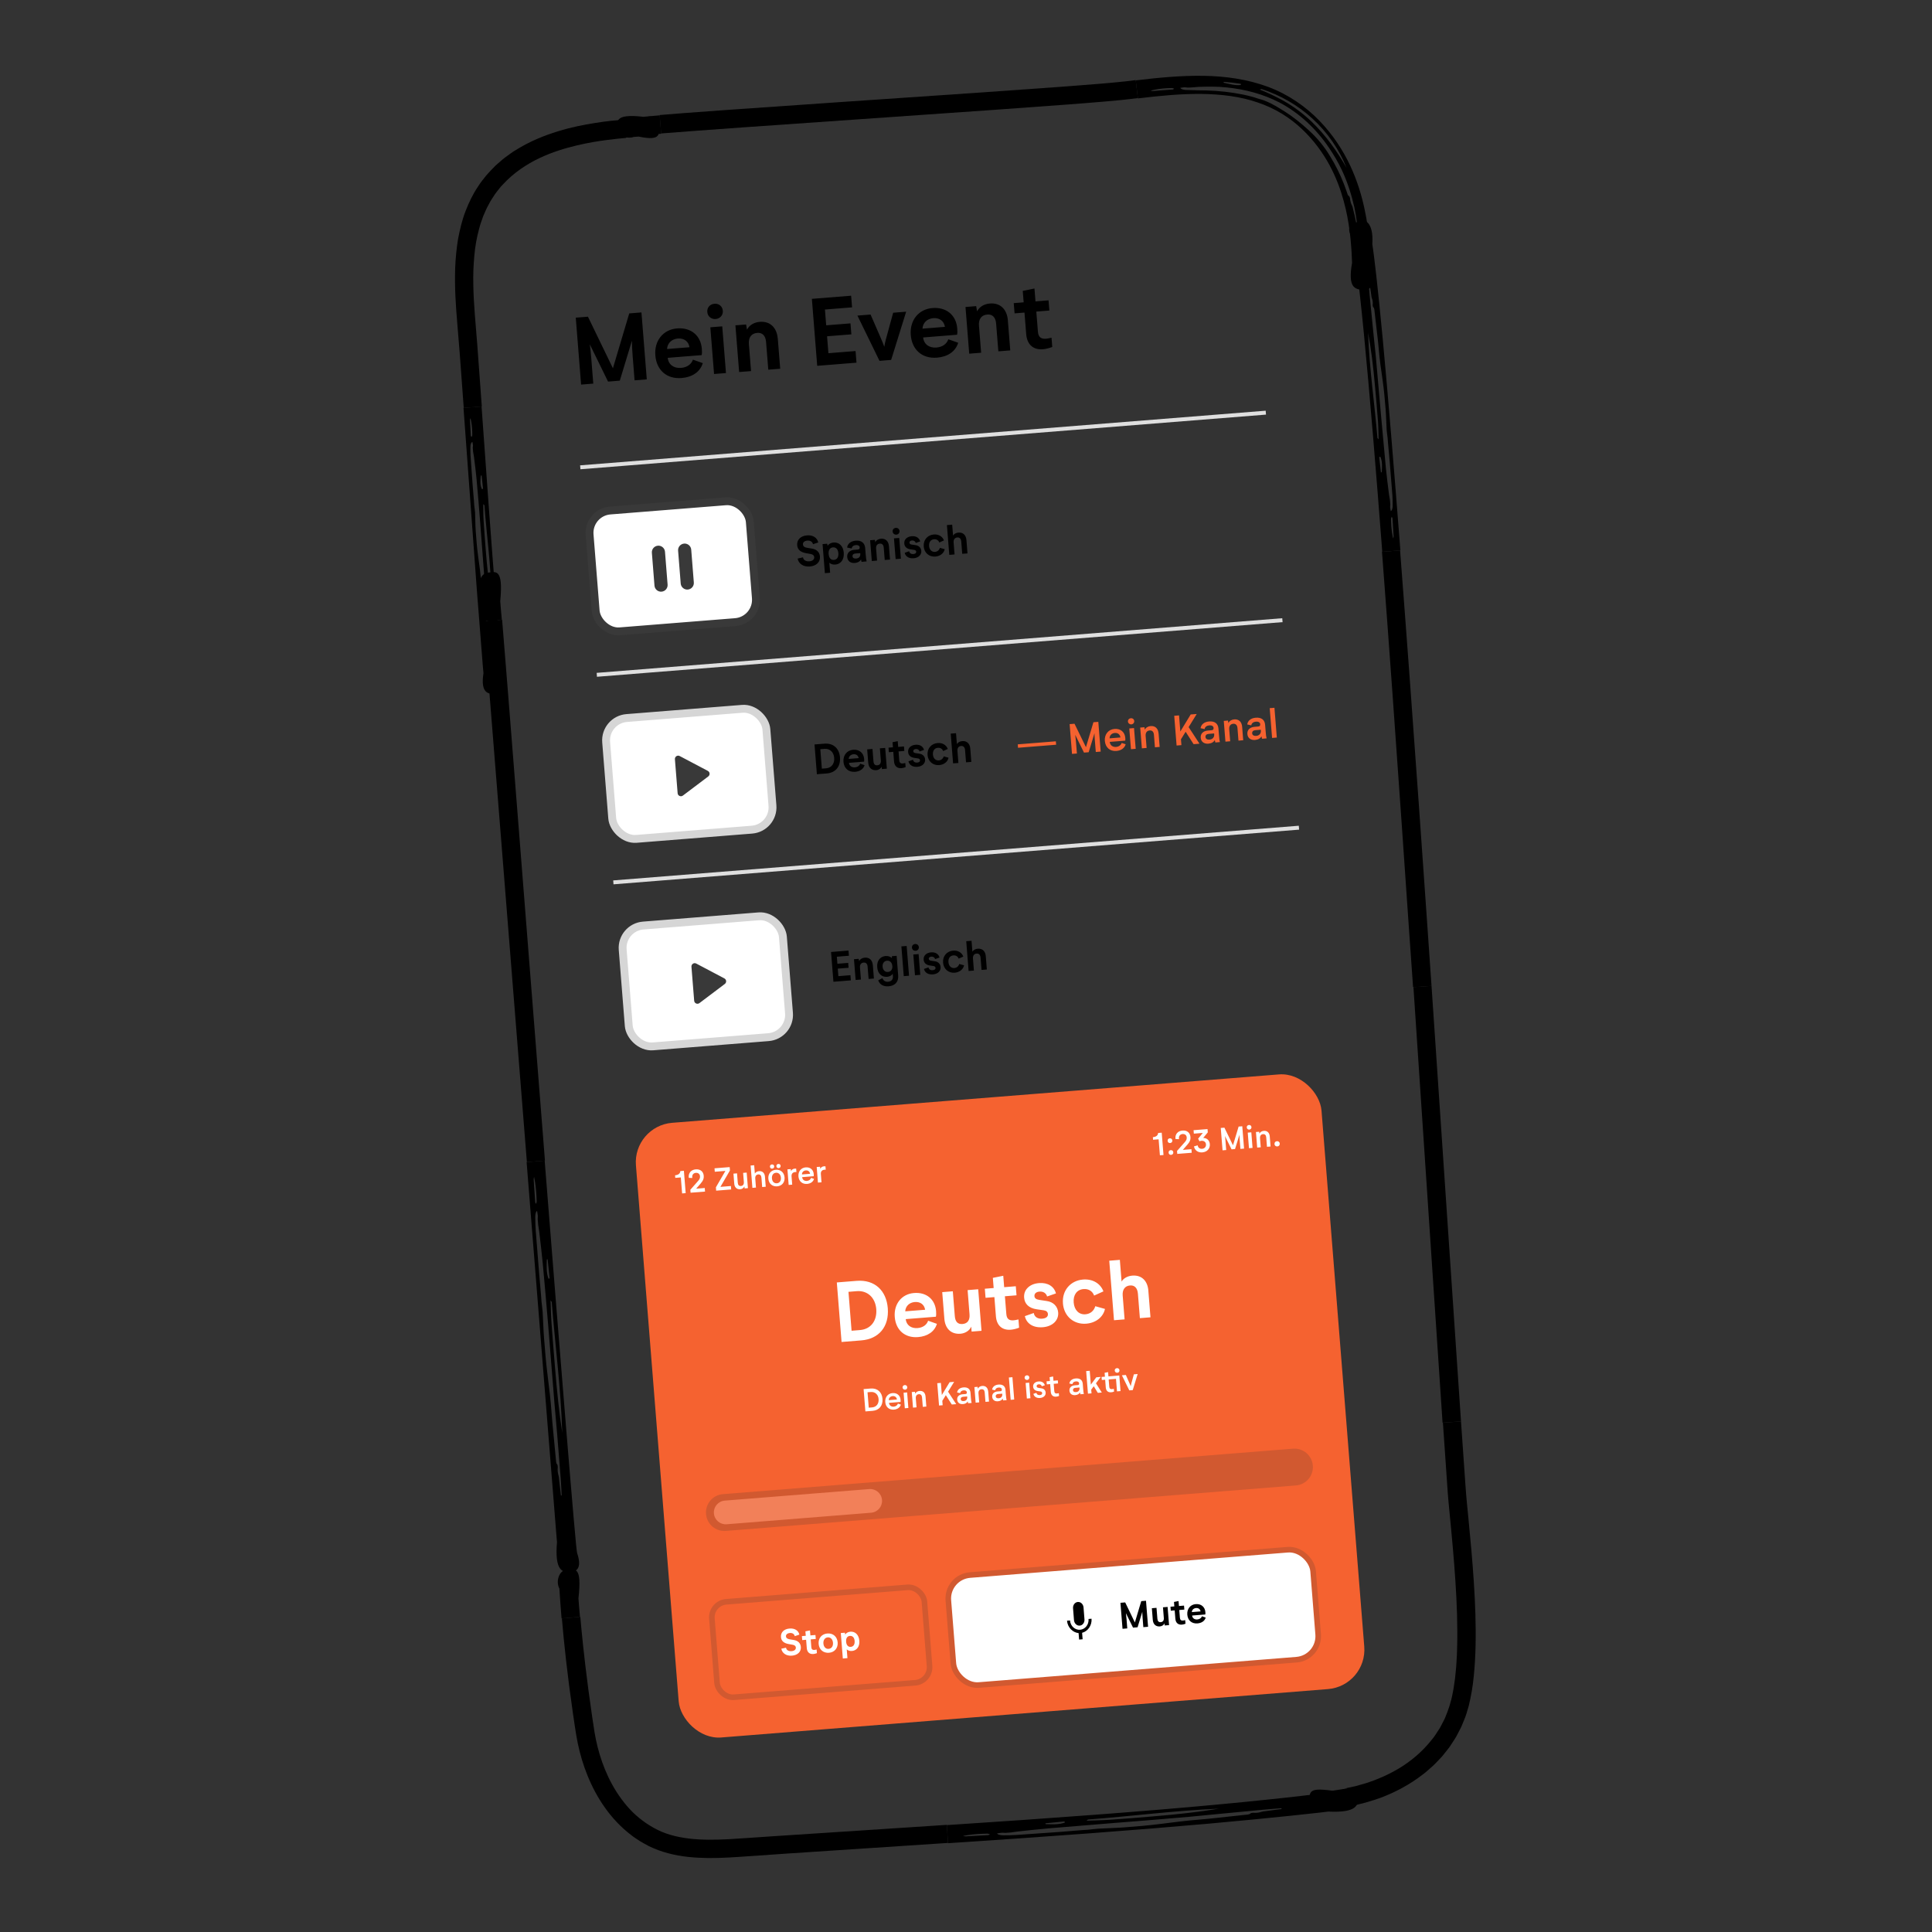 <?xml version="1.0" encoding="UTF-8"?>
<svg id="Layer_1" data-name="Layer 1" xmlns="http://www.w3.org/2000/svg" xmlns:xlink="http://www.w3.org/1999/xlink" viewBox="0 0 660 660">
  <rect x="0" y="0" width="660" height="660" fill="#333333" stroke="none"/>
  <defs>
    <clipPath id="clippath">
      <rect x="361.54" y="545.89" width="14.4" height="16.2" transform="translate(-42.87 31.07) rotate(-4.56)" style="fill: none;"/>
    </clipPath>
  </defs>
  <g>
    <rect x="176.14" y="36.98" width="306.97" height="585.13" transform="translate(-25.15 27.25) rotate(-4.56)" style="fill: none;"/>
    <path d="M198.51,131.39l-1.82-22.87,4.16-.33,8.53,17.62,5.58-18.75,4.17-.33,1.82,22.87-4.17.33-.65-8.2c-.19-2.36-.26-4.12-.26-5.32l-4.14,13.63-4.01.32-6.24-12.74c.19,1.19.36,2.93.54,5.23l.65,8.2-4.16.33h0ZM236.7,122.86l3.38,1.19c-.9,3.02-3.65,4.81-7.23,5.09-5.11.41-8.58-2.73-8.98-7.74s2.68-8.83,7.43-9.21,8.1,2.44,8.46,6.97c.07.87.06,1.58-.05,2.15l-11.6.93c.22,2.29,2.05,3.64,4.54,3.44,2.04-.16,3.54-1.23,4.06-2.83ZM227.89,119.23l7.65-.61c-.32-2.02-1.88-3.14-3.98-2.97s-3.58,1.59-3.68,3.58ZM241.62,106.6c-.12-1.55.92-2.71,2.45-2.83s2.73.86,2.86,2.41c.12,1.45-.92,2.67-2.44,2.8s-2.75-.92-2.86-2.37ZM242.66,111.81l4.07-.32,1.27,15.95-4.07.32-1.27-15.95ZM265.71,115.73l.82,10.24-4.07.32-.76-9.49c-.18-2.2-1.33-3.22-3.01-3.08-2.04.16-3.03,1.61-2.86,3.78l.74,9.27-4.07.32-1.27-15.95,3.65-.29.31,1.79c.78-1.59,2.43-2.53,4.36-2.69,3.59-.29,5.85,2.01,6.15,5.79ZM279.17,124.96l-1.82-22.87,13.41-1.07.32,3.98-9.27.74.43,5.39,8.3-.66.3,3.75-8.3.66.46,5.78,9.27-.74.32,3.98s-13.41,1.07-13.41,1.07ZM305.14,106.83l4.42-.35-5.13,16.47-3.98.32-7.54-15.46,4.49-.36,3.18,7.31c.71,1.6,1.2,2.83,1.5,3.69.28-1.72.82-3.48.92-3.88l2.12-7.74ZM323.95,115.9l3.38,1.19c-.9,3.02-3.65,4.81-7.23,5.09-5.11.41-8.57-2.73-8.97-7.74s2.67-8.83,7.42-9.21,8.1,2.44,8.46,6.97c.07.87.06,1.58-.05,2.15l-11.6.93c.22,2.29,2.05,3.64,4.54,3.44,2.04-.16,3.54-1.23,4.06-2.83ZM315.15,112.27l7.65-.61c-.32-2.02-1.88-3.14-3.98-2.97s-3.58,1.59-3.68,3.58ZM344.3,109.46l.82,10.24-4.07.32-.76-9.49c-.18-2.2-1.33-3.22-3.01-3.08-2.04.16-3.02,1.61-2.85,3.78l.74,9.27-4.07.32-1.27-15.95,3.65-.29.31,1.79c.79-1.59,2.43-2.53,4.37-2.69,3.58-.29,5.85,2.01,6.15,5.79h0ZM346.59,107.03l-.28-3.48,3.39-.27-.31-3.91,4-.81.35,4.4,4.46-.36.28,3.48-4.46.36.55,6.86c.15,1.9,1.08,2.54,2.79,2.41.39-.03.99-.14,1.86-.34l.25,3.16c-1.17.45-2.26.7-3.19.78-3.37.27-5.43-1.68-5.71-5.13l-.59-7.4-3.39.27Z"/>
    <rect x="224.17" y="374.97" width="234.95" height="210.65" rx="13.5" ry="13.5" transform="translate(-37.1 28.68) rotate(-4.56)" style="fill: #f56230;"/>
    <path d="M287.49,458.43l-1.62-20.33,6.75-.54c6.24-.5,10.18,3.35,10.66,9.33.5,6.32-3.03,10.53-9.04,11.01l-6.75.54ZM290.91,454.6l2.84-.23c3.82-.3,5.9-3.27,5.59-7.17s-3-6.41-6.65-6.12l-2.84.23,1.06,13.29ZM317.06,451.18l3,1.06c-.8,2.69-3.24,4.28-6.43,4.53-4.53.36-7.62-2.43-7.97-6.88s2.38-7.85,6.6-8.18c4.22-.34,7.2,2.17,7.52,6.19.06.77.05,1.41-.06,1.91l-10.31.82c.2,2.03,1.82,3.24,4.04,3.06,1.8-.14,3.15-1.09,3.61-2.52h0ZM309.24,447.97l6.8-.54c-.29-1.8-1.67-2.79-3.53-2.64s-3.18,1.41-3.27,3.19h0ZM330.55,440.72l3.62-.29,1.13,14.19-3.38.27-.14-1.7c-.5,1.31-2.01,2.3-3.65,2.43-3.21.26-5.25-1.75-5.52-5.1l-.73-9.11,3.62-.29.68,8.5c.15,1.93,1.04,2.81,2.64,2.68,1.7-.14,2.55-1.32,2.39-3.28l-.66-8.3h0ZM336.68,443.35l-.25-3.1,3.02-.24-.28-3.47,3.56-.72.31,3.9,3.97-.32.25,3.1-3.97.32.49,6.08c.14,1.7.97,2.26,2.48,2.14.35-.03.88-.12,1.66-.3l.22,2.82c-1.04.4-2,.62-2.84.69-2.99.24-4.83-1.49-5.08-4.56l-.52-6.58-3.02.24h0ZM350.08,449.62l3.07-1.08c.19,1.29,1.32,2.06,2.85,1.94,1.37-.11,2.05-.69,1.98-1.6-.06-.72-.55-1.14-1.48-1.27l-2.31-.33c-2.78-.39-4.17-1.9-4.33-3.96-.11-1.36.3-2.51,1.24-3.42.93-.91,2.22-1.45,3.86-1.58,2.99-.24,5.15,1.15,5.77,3.53l-3.03,1.05c-.3-1.13-1.3-1.77-2.59-1.67-1.18.09-1.79.72-1.73,1.56.06.69.58,1.11,1.6,1.26l2.61.4c2.25.31,3.73,1.84,3.9,3.91.21,2.67-1.9,4.78-5.26,5.04s-5.57-1.29-6.12-3.76h0ZM363.12,445.26c-.36-4.49,2.64-7.81,6.86-8.15,3.21-.26,5.91,1.26,6.97,4.04l-3.18,1.44c-.56-1.54-1.92-2.36-3.62-2.22-2.27.18-3.57,1.98-3.36,4.6s1.84,4.19,4.02,4.01c1.72-.14,2.91-1.22,3.36-2.76l3.31.93c-.61,2.82-3.17,4.79-6.42,5.04-4.19.33-7.59-2.48-7.95-6.93h0ZM392.29,440.91l.73,9.1-3.62.29-.67-8.35c-.16-1.98-1.18-2.94-2.68-2.82-1.8.14-2.68,1.49-2.52,3.46l.65,8.13-3.62.29-1.62-20.33,3.62-.29.59,7.41c.71-1.19,2.1-1.9,3.68-2.03,3.19-.25,5.2,1.78,5.47,5.14Z" style="fill: #fff;"/>
    <path d="M295.63,482.16l-.61-7.63,2.44-.19c2.32-.19,3.83,1.27,4.01,3.5.19,2.36-1.14,3.95-3.4,4.13l-2.44.19ZM296.78,480.88l1.12-.09c1.53-.12,2.36-1.29,2.24-2.84s-1.2-2.54-2.66-2.42l-1.12.09.42,5.27h0ZM306.73,479.49l1.02.34c-.3,1.02-1.2,1.62-2.37,1.72-1.66.13-2.83-.91-2.96-2.58s.89-2.94,2.47-3.07,2.65.82,2.77,2.33c.02.25.02.48,0,.69l-3.97.32c.08.86.73,1.36,1.62,1.29.73-.06,1.25-.46,1.43-1.03h0ZM303.62,478.31l2.78-.22c-.1-.77-.66-1.22-1.44-1.16s-1.35.6-1.34,1.38ZM308.33,474.01c-.04-.46.3-.81.75-.85s.82.26.86.72-.3.83-.73.86-.85-.29-.88-.73ZM308.68,475.77l1.21-.1.42,5.32-1.21.1-.42-5.32ZM316.18,477.06l.27,3.44-1.21.1-.26-3.22c-.06-.77-.47-1.15-1.09-1.1-.74.06-1.1.61-1.04,1.4l.25,3.09-1.21.1-.42-5.32,1.09-.09.1.63c.25-.54.82-.88,1.49-.93,1.19-.1,1.93.65,2.03,1.91h0ZM320.79,480.15l-.61-7.63,1.24-.1.33,4.13,2.66-4.37,1.54-.12-2.07,3.36,2.78,4.26-1.51.12-2.04-3.19-1.2,1.94.12,1.5-1.24.1h0ZM331.91,479.27l-1.18.09c-.05-.16-.08-.37-.14-.64-.23.52-.86.88-1.62.94-1.12.09-1.9-.49-1.98-1.52s.64-1.75,1.84-1.84l.91-.07c.43-.03.58-.19.55-.59v-.04c-.04-.44-.47-.68-1.08-.64-.66.05-1.13.39-1.21.95l-1.04-.22c.15-1.01.98-1.63,2.18-1.73,1.46-.12,2.3.56,2.4,1.83l.12,1.55c.04.55.09.96.12,1.24.03.27.09.51.14.68h0ZM330.42,477.27l-.02-.22-1.37.11c-.59.05-.88.35-.84.82s.43.69,1.03.64c.81-.06,1.26-.61,1.2-1.35h0ZM337.59,475.36l.27,3.44-1.21.1-.26-3.22c-.06-.77-.47-1.15-1.09-1.1-.74.06-1.1.61-1.04,1.4l.25,3.09-1.22.1-.42-5.32,1.09-.09.1.63c.25-.54.82-.88,1.48-.93,1.2-.1,1.94.65,2.04,1.91h0ZM343.86,478.31l-1.18.09c-.05-.16-.08-.37-.14-.64-.23.52-.86.88-1.62.94-1.12.09-1.89-.49-1.97-1.52s.63-1.75,1.83-1.84l.91-.07c.43-.03.58-.19.55-.59v-.04c-.04-.44-.46-.69-1.08-.64-.66.05-1.12.39-1.2.94l-1.04-.22c.15-1,.97-1.63,2.18-1.73,1.46-.12,2.29.56,2.39,1.83l.12,1.55c.04.55.09.96.13,1.24.03.27.08.51.13.69h0ZM342.39,476.32l-.02-.22-1.38.11c-.59.05-.88.35-.84.82s.43.69,1.03.64c.81-.06,1.27-.61,1.21-1.35h0ZM345.26,478.2l-.61-7.63,1.21-.1.61,7.63-1.21.1ZM350.02,470.68c-.04-.46.3-.81.76-.85.44-.04.82.26.85.72s-.29.83-.73.86c-.47.04-.85-.29-.89-.73ZM350.37,472.44l1.22-.1.42,5.32-1.22.1-.42-5.32ZM353.01,476.16l1.03-.35c.1.52.56.83,1.17.78.57-.05.84-.31.81-.7-.02-.3-.22-.48-.6-.55l-.92-.13c-1-.15-1.51-.71-1.57-1.47-.08-1,.66-1.72,1.86-1.82,1.11-.09,1.9.43,2.14,1.31l-1.03.35c-.11-.45-.53-.73-1.06-.68-.48.04-.74.32-.71.68.02.29.24.47.66.54l1,.16c.85.11,1.36.67,1.42,1.44.08.98-.68,1.75-1.92,1.85s-2.07-.49-2.27-1.41ZM357.6,472.92l-.08-1.05,1.15-.09-.11-1.32,1.2-.24.12,1.46,1.49-.12.08,1.05-1.49.12.2,2.48c.05.65.37.87.93.83.14-.01.36-.05.62-.11l.08.95c-.37.14-.7.22-1.01.24-1.08.09-1.73-.54-1.82-1.64l-.21-2.65-1.15.09h0ZM370.25,476.21l-1.18.09c-.04-.16-.08-.37-.13-.64-.23.52-.86.88-1.63.94-1.11.09-1.89-.49-1.97-1.52s.63-1.75,1.84-1.84l.91-.07c.43-.03.58-.19.55-.59v-.04c-.04-.44-.47-.68-1.08-.64-.66.05-1.13.39-1.21.95l-1.04-.22c.15-1,.98-1.63,2.18-1.73,1.46-.12,2.3.56,2.4,1.83l.12,1.55c.04.55.09.96.12,1.24.03.27.09.51.13.69ZM368.78,474.21l-.02-.22-1.38.11c-.59.05-.87.35-.83.82s.43.69,1.03.64c.81-.06,1.26-.61,1.2-1.35h0ZM376.02,470.39l-1.62,2.17,2,3.15-1.37.11-1.38-2.26-.87,1.16.1,1.27-1.22.1-.61-7.71,1.22-.1.38,4.73,1.86-2.51,1.53-.12h0ZM380.81,468.23c-.04-.46.28-.81.75-.85s.83.26.87.72-.28.83-.74.86-.84-.29-.87-.73ZM382.37,469.89l.42,5.32-1.21.1-.34-4.27-2.5.2.2,2.48c.05.65.38.87.93.83.15-.01.37-.05.63-.11l.08.95c-.37.14-.7.22-1.01.24-1.08.09-1.73-.54-1.82-1.64l-.21-2.65-1.15.09-.08-1.05,1.15-.09-.11-1.32,1.19-.24.12,1.46,3.72-.3h0ZM387.33,469.49l1.31-.1-1.68,5.49-1.18.09-2.52-5.15,1.35-.11,1.07,2.44c.28.62.48,1.07.59,1.41.06-.3.14-.71.28-1.21.04-.1.05-.19.08-.27l.71-2.58h0Z" style="fill: #fff;"/>
    <rect x="243.95" y="544.68" width="72.83" height="32.71" rx="5.34" ry="5.34" transform="translate(-43.71 24.06) rotate(-4.56)" style="fill: none; stroke: #d15930; stroke-width: 1.91px;"/>
    <path d="M273.07,558.41l-1.57.53c-.16-.75-.8-1.16-1.68-1.08s-1.37.54-1.32,1.16c.05.58.54.89,1.36,1.01l1.28.21c1.55.25,2.34,1.14,2.44,2.39.13,1.62-1.08,2.81-3.04,2.97s-3.36-.87-3.63-2.37l1.61-.36c.1.79.82,1.27,1.89,1.19.97-.08,1.51-.56,1.46-1.23-.04-.56-.48-.87-1.15-.97l-1.25-.22c-1.68-.28-2.58-1.07-2.68-2.38-.13-1.62,1.02-2.78,2.94-2.93,1.76-.14,3.03.68,3.35,2.08ZM274.05,560.28l-.11-1.36,1.32-.11-.12-1.52,1.56-.31.14,1.7,1.73-.14.11,1.36-1.73.14.21,2.66c.06.74.42,1,1.09.94.15-.01.38-.06.72-.14l.1,1.24c-.46.17-.87.27-1.24.3-1.3.1-2.11-.65-2.22-2l-.23-2.87-1.32.11ZM282.67,558.02c1.91-.15,3.34,1.09,3.49,3.04s-1.06,3.4-2.97,3.55-3.37-1.06-3.53-3.03,1.06-3.41,3-3.56ZM283.08,563.27c1-.08,1.57-.91,1.48-2.08s-.82-1.92-1.79-1.84-1.58.94-1.48,2.11.8,1.9,1.8,1.82ZM293.57,560.48c.16,2.05-.92,3.39-2.54,3.52-.71.06-1.34-.15-1.77-.55l.24,2.99-1.58.13-.69-8.7,1.39-.11.11.61c.37-.54,1.02-.9,1.77-.96,1.68-.13,2.9,1.09,3.06,3.08ZM291.96,560.6c-.09-1.17-.7-1.82-1.61-1.75s-1.39.78-1.3,1.98.69,1.83,1.59,1.76,1.41-.83,1.31-1.99Z" style="fill: #fff;"/>
    <rect x="324.63" y="533.68" width="125.01" height="37.69" rx="8.05" ry="8.05" transform="translate(-42.7 32.52) rotate(-4.56)" style="fill: #fff;"/>
    <rect x="324.63" y="533.68" width="125.01" height="37.69" rx="8.05" ry="8.05" transform="translate(-42.7 32.52) rotate(-4.56)" style="fill: none; stroke: #d15930; stroke-width: 1.91px;"/>
    <g style="clip-path: url(#clippath);">
      <path d="M368.85,555.34c1-.08,1.71-1.05,1.62-2.16l-.32-4.04c-.08-1.12-.95-1.96-1.95-1.88s-1.72,1.04-1.63,2.16l.32,4.04c.09,1.11.96,1.96,1.96,1.88ZM371.86,553.07c.16,2.02-1.24,3.55-2.89,3.68s-3.28-1.16-3.44-3.18l-1.02.08c.18,2.3,1.97,4.06,3.95,4.24l.18,2.21,1.2-.1-.18-2.21c1.93-.48,3.41-2.51,3.23-4.81l-1.02.08Z"/>
    </g>
    <path d="M383.47,556.43l-.71-8.89,1.62-.13,3.31,6.85,2.18-7.29,1.62-.13.71,8.89-1.62.13-.25-3.19c-.07-.92-.11-1.59-.1-2.06l-1.62,5.29-1.55.12-2.44-4.94c.07.45.14,1.14.22,2.02l.25,3.19-1.62.13h0ZM397.28,549.08l1.59-.13.5,6.21-1.49.12-.06-.74c-.22.58-.88,1.01-1.59,1.07-1.41.11-2.3-.76-2.42-2.24l-.32-3.98,1.59-.13.3,3.72c.07.84.45,1.23,1.15,1.17.74-.06,1.12-.59,1.05-1.44l-.29-3.63ZM399.96,550.24l-.11-1.36,1.32-.11-.12-1.52,1.56-.31.14,1.7,1.73-.14.11,1.36-1.73.14.21,2.66c.06.74.42,1,1.09.94.15-.01.38-.06.72-.14l.1,1.24c-.46.17-.87.27-1.24.3-1.31.1-2.11-.65-2.22-2l-.23-2.87-1.32.11ZM410.58,552.13l1.31.46c-.35,1.18-1.41,1.87-2.81,1.99-1.98.16-3.33-1.06-3.48-3.01s1.04-3.43,2.88-3.58,3.15.95,3.29,2.71c.03.34.02.62-.02.83l-4.5.36c.08.9.79,1.42,1.76,1.34.79-.06,1.38-.47,1.58-1.1h0ZM407.15,550.72l2.98-.24c-.13-.78-.73-1.22-1.55-1.15s-1.4.62-1.43,1.39Z"/>
    <path d="M232.41,400.06l1.22-.1.61,7.63-1.22.1-.44-5.46-1.9.15-.07-.88c1.11-.09,1.77-.63,1.8-1.44ZM239.46,404.19l-1.64,1.88,2.93-.23.1,1.22-4.94.39-.08-1.01,2.68-3.04c.51-.57.66-1.04.62-1.56-.06-.78-.61-1.24-1.42-1.18s-1.3.67-1.24,1.49c0,.06.02.15.04.27l-1.2-.05c-.01-.05-.02-.13-.03-.25-.11-1.36.77-2.52,2.39-2.65s2.63.77,2.74,2.24c.08.94-.25,1.67-.97,2.48h0ZM244.65,406.76l-.09-1.15,3.25-5.61-3.63.29-.09-1.18,5.18-.41.09,1.14-3.25,5.61,3.58-.29.09,1.18-5.12.41h0ZM253.87,400.67l1.21-.1.42,5.32-1.14.09-.06-.69c-.21.54-.78.92-1.4.97-1.2.1-1.97-.65-2.07-1.9l-.27-3.43,1.22-.1.26,3.22c.06.79.43,1.15,1.08,1.1.7-.06,1.06-.56.99-1.38l-.25-3.1ZM261.32,401.97l.27,3.44-1.22.1-.25-3.19c-.06-.79-.47-1.17-1.08-1.12-.74.06-1.1.62-1.03,1.43l.24,3.06-1.22.1-.61-7.63,1.22-.1.23,2.83c.28-.46.82-.76,1.42-.81,1.19-.1,1.94.66,2.04,1.91ZM265.03,399.61c1.64-.13,2.86.93,2.99,2.62s-.9,2.91-2.54,3.04-2.86-.92-3-2.6.9-2.93,2.55-3.06ZM265.38,404.23c.92-.07,1.48-.83,1.39-1.91s-.76-1.76-1.68-1.69-1.47.84-1.38,1.93.75,1.74,1.67,1.66ZM263.03,398.56c-.03-.42.23-.73.66-.77s.76.23.79.65-.25.75-.68.79-.74-.24-.78-.67ZM265.23,398.39c-.03-.42.23-.73.66-.77s.75.23.78.65-.24.75-.67.78-.74-.24-.78-.67ZM271.51,399.22c.16-.01.32,0,.47,0l.09,1.17c-.15-.02-.27-.01-.4,0-.83.07-1.34.55-1.26,1.51l.22,2.79-1.21.1-.42-5.32,1.13-.09.12.72c.14-.49.61-.83,1.26-.88h0ZM277.06,402.38l1.03.34c-.3,1.02-1.21,1.62-2.38,1.72-1.65.13-2.82-.91-2.95-2.58s.89-2.94,2.47-3.07,2.64.82,2.76,2.33c.02.25.02.48,0,.69l-3.96.32c.08.86.72,1.36,1.62,1.29.72-.06,1.24-.46,1.42-1.03h0ZM273.96,401.21l2.77-.22c-.09-.77-.66-1.22-1.43-1.16s-1.35.6-1.34,1.38ZM281.52,398.42c.16-.01.32,0,.47,0l.09,1.17c-.15-.02-.27-.01-.41,0-.83.07-1.33.55-1.25,1.51l.22,2.79-1.22.1-.42-5.32,1.13-.09.12.72c.15-.49.62-.83,1.27-.88h0Z" style="fill: #fff;"/>
    <path d="M395.63,387.04l1.23-.1.61,7.63-1.23.1-.44-5.46-1.89.15-.07-.88c1.1-.09,1.76-.63,1.79-1.44ZM398.88,389.73c-.04-.47.25-.82.73-.86s.84.27.88.73-.27.84-.75.88-.83-.27-.86-.75ZM399.21,393.78c-.04-.48.25-.84.73-.88s.84.27.88.75-.28.83-.75.87-.83-.28-.86-.74ZM405.72,390.93l-1.64,1.88,2.93-.23.1,1.22-4.94.39-.08-1.01,2.68-3.04c.51-.57.67-1.04.63-1.56-.06-.78-.61-1.24-1.42-1.18s-1.3.67-1.24,1.49c0,.06.02.15.04.27l-1.2-.05c-.01-.05-.02-.13-.03-.25-.11-1.36.77-2.52,2.39-2.65s2.63.77,2.74,2.24c.08.94-.25,1.67-.97,2.48h0ZM413.3,390.86c.12,1.48-.91,2.68-2.56,2.81-.74.06-1.36-.1-1.88-.46-.52-.37-.85-.9-.98-1.58l1.26-.37c.11.8.71,1.25,1.52,1.19.86-.07,1.38-.7,1.32-1.51s-.69-1.29-1.56-1.22c-.23.02-.45.07-.67.16l-.45-.9,1.6-1.95-3.07.24-.09-1.18,4.77-.38.09,1.12-1.57,1.9c1.29,0,2.17.85,2.27,2.14h0ZM417.64,392.96l-.61-7.63,1.25-.1,2.93,6.02,1.92-6.4,1.25-.1.61,7.63-1.25.1-.25-3.16c-.06-.71-.07-1.26-.08-1.66l-1.5,4.87-1.19.1-2.25-4.54c.07.4.12.94.17,1.62l.25,3.16-1.25.1ZM425.91,385.16c-.04-.46.29-.81.75-.85.44-.04.82.26.86.72s-.3.83-.73.86c-.47.04-.85-.29-.88-.73ZM426.25,386.92l1.22-.1.42,5.32-1.22.1-.42-5.32ZM433.77,388.22l.27,3.44-1.22.1-.26-3.22c-.06-.77-.47-1.15-1.08-1.1-.74.06-1.1.61-1.04,1.4l.25,3.09-1.22.1-.42-5.32,1.09-.09.1.63c.26-.54.83-.88,1.49-.93,1.19-.1,1.94.65,2.04,1.91h0ZM435.39,390.81c-.04-.52.29-.92.84-.96.51-.04.92.31.96.82s-.31.93-.82.97c-.56.04-.95-.3-.99-.82Z" style="fill: #fff;"/>
    <path d="M246.97,510.42l194.73-15.53c3.47-.28,6.51,2.31,6.78,5.78h0c.28,3.47-2.31,6.51-5.78,6.78l-194.73,15.53c-3.47.28-6.51-2.31-6.78-5.78h0c-.28-3.47,2.31-6.51,5.78-6.78Z" style="fill: #d15930;"/>
    <path d="M247.6,512.63l49.35-3.94c2.23-.18,4.18,1.48,4.36,3.72h0c.18,2.23-1.48,4.18-3.72,4.36l-49.35,3.94c-2.23.18-4.18-1.48-4.36-3.72h0c-.18-2.23,1.48-4.18,3.72-4.36Z" style="fill: #f28059;"/>
    <line x1="198.23" y1="159.64" x2="432.43" y2="140.97" style="fill: none; stroke: #dfdfdf; stroke-width: 1.34px;"/>
    <rect x="202.36" y="172.76" width="54.91" height="41.41" rx="7.65" ry="7.65" transform="translate(-14.65 18.88) rotate(-4.56)" style="fill: #fff; stroke: #393939; stroke-width: 2.69px;"/>
    <path d="M226,202.12c1.24-.1,2.16-1.19,2.06-2.42l-.89-11.22c-.1-1.23-1.18-2.16-2.42-2.06s-2.16,1.19-2.06,2.42l.89,11.22c.1,1.23,1.18,2.16,2.42,2.06ZM231.65,188.12l.89,11.22c.1,1.23,1.18,2.16,2.42,2.06s2.16-1.19,2.06-2.42l-.89-11.22c-.1-1.23-1.18-2.16-2.42-2.06s-2.16,1.19-2.06,2.42Z" style="fill: #393939;"/>
    <path d="M279.52,185.31l-1.79.6c-.19-.85-.92-1.31-1.93-1.23s-1.56.61-1.5,1.31.61,1.03,1.56,1.17l1.46.24c1.76.27,2.68,1.3,2.79,2.72.15,1.86-1.23,3.22-3.48,3.4s-3.84-.99-4.14-2.7l1.83-.43c.12.9.95,1.46,2.17,1.36,1.1-.09,1.72-.64,1.66-1.41-.05-.63-.54-1-1.32-1.11l-1.43-.25c-1.92-.33-2.95-1.23-3.07-2.72-.15-1.86,1.16-3.19,3.36-3.37,2.01-.16,3.46.78,3.83,2.39ZM288.24,188.85c.19,2.34-1.06,3.87-2.9,4.02-.81.06-1.53-.17-2.02-.63l.27,3.42-1.8.14-.79-9.93,1.59-.13.13.69c.43-.63,1.16-1.03,2.03-1.1,1.92-.15,3.32,1.23,3.5,3.52h0ZM286.4,189c-.11-1.34-.79-2.1-1.84-2.01s-1.59.89-1.48,2.28.79,2.09,1.82,2,1.6-.95,1.5-2.27ZM296.04,191.79l-1.73.14c-.06-.24-.13-.52-.17-.83-.31.67-1.1,1.14-2.08,1.22-1.5.12-2.53-.65-2.64-2.03s.84-2.33,2.4-2.46l1.17-.09c.53-.04.73-.27.69-.73v-.04c-.05-.53-.55-.82-1.27-.77-.81.06-1.37.49-1.47,1.17l-1.56-.32c.2-1.35,1.31-2.22,2.94-2.35,1.95-.16,3.1.76,3.24,2.54l.18,2.23c.09,1.11.2,1.88.31,2.31h0ZM293.89,189.19l-.02-.23-1.66.13c-.69.06-1.02.42-.98.95.05.57.53.82,1.23.77.98-.08,1.51-.71,1.43-1.61h0ZM303.68,186.61l.36,4.55-1.8.14-.34-4.22c-.08-.98-.59-1.43-1.34-1.37-.91.07-1.35.72-1.27,1.68l.33,4.12-1.8.14-.57-7.09,1.62-.13.14.79c.34-.7,1.08-1.12,1.94-1.19,1.6-.13,2.6.89,2.73,2.57h0ZM304.93,181.59c-.06-.69.41-1.21,1.09-1.26s1.21.38,1.27,1.07c.05.65-.41,1.19-1.08,1.24s-1.22-.41-1.28-1.05ZM305.39,183.91l1.8-.14.57,7.09-1.8.14-.57-7.09ZM309.05,188.85l1.53-.55c.1.64.66,1.03,1.42.97.69-.06,1.03-.33.99-.8-.03-.36-.28-.56-.75-.63l-1.16-.17c-1.39-.2-2.08-.94-2.16-1.99-.05-.67.14-1.25.61-1.71.47-.45,1.12-.72,1.93-.79,1.49-.12,2.57.57,2.89,1.77l-1.52.53c-.14-.57-.65-.89-1.29-.84-.58.05-.89.36-.86.77.03.34.29.55.8.63l1.3.19c1.13.16,1.87.93,1.95,1.96.11,1.34-.96,2.39-2.63,2.52s-2.78-.65-3.05-1.88h0ZM315.56,186.67c-.18-2.24,1.32-3.91,3.43-4.08,1.62-.13,2.96.63,3.48,2.02l-1.59.72c-.28-.77-.96-1.18-1.8-1.11-1.14.09-1.79.99-1.69,2.3s.92,2.09,2.01,2.01c.86-.07,1.45-.61,1.68-1.38l1.66.46c-.31,1.41-1.59,2.39-3.21,2.52-2.1.17-3.8-1.24-3.98-3.47h0ZM330.15,184.5l.36,4.55-1.8.14-.33-4.18c-.08-.99-.6-1.47-1.34-1.41-.91.07-1.35.75-1.27,1.74l.32,4.07-1.8.14-.81-10.17,1.8-.14.3,3.71c.36-.59,1.05-.95,1.84-1.01,1.6-.13,2.6.89,2.73,2.57h0Z"/>
    <line x1="203.88" y1="230.53" x2="438.09" y2="211.86" style="fill: none; stroke: #dfdfdf; stroke-width: 1.34px;"/>
    <rect x="208.02" y="243.65" width="54.91" height="41.41" rx="7.65" ry="7.65" transform="translate(-20.27 19.56) rotate(-4.56)" style="fill: #fff; stroke: #d6d6d6; stroke-width: 2.69px;"/>
    <path d="M230.56,259.36l.93,11.62c.07.88,1.09,1.34,1.8.8l8.67-6.54c.66-.5.58-1.5-.15-1.89l-9.6-5.07c-.78-.43-1.72.19-1.65,1.08Z" style="fill: #393939;"/>
    <path d="M279.06,264.49l-.81-10.17,3.37-.27c3.11-.25,5.09,1.68,5.33,4.66.25,3.16-1.52,5.27-4.52,5.51l-3.37.27ZM280.76,262.58l1.43-.11c1.9-.15,2.94-1.63,2.78-3.59s-1.49-3.2-3.31-3.06l-1.43.11.53,6.65h0ZM293.84,260.87l1.51.53c-.4,1.34-1.63,2.13-3.22,2.26-2.27.18-3.82-1.21-3.99-3.44s1.2-3.92,3.3-4.09,3.6,1.09,3.76,3.1c.03.39.03.7-.02.96l-5.16.41c.1,1.01.91,1.62,2.02,1.53.91-.07,1.57-.55,1.81-1.25h0ZM289.93,259.26l3.4-.27c-.14-.9-.83-1.4-1.77-1.32s-1.59.7-1.63,1.59ZM300.58,255.64l1.81-.14.57,7.09-1.7.14-.07-.84c-.26.65-1.01,1.15-1.83,1.21-1.61.13-2.63-.87-2.76-2.55l-.36-4.55,1.81-.14.34,4.24c.08.96.51,1.4,1.32,1.34s1.27-.66,1.2-1.64l-.33-4.15h0ZM303.65,256.95l-.12-1.54,1.51-.12-.14-1.74,1.78-.36.16,1.96,1.97-.16.12,1.54-1.97.16.24,3.05c.07.84.48,1.13,1.24,1.07.17-.01.44-.06.82-.15l.11,1.4c-.52.2-1,.31-1.42.35-1.49.12-2.41-.75-2.53-2.28l-.26-3.29-1.51.12h0ZM310.35,260.09l1.54-.55c.09.64.66,1.03,1.41.97.69-.06,1.03-.33.99-.8-.03-.36-.27-.57-.75-.63l-1.15-.17c-1.39-.2-2.08-.94-2.16-1.99-.05-.67.14-1.25.61-1.71.47-.45,1.11-.72,1.93-.79,1.49-.12,2.57.57,2.89,1.77l-1.52.53c-.14-.57-.65-.89-1.29-.84-.59.05-.9.36-.87.77.03.34.3.55.81.63l1.3.19c1.12.16,1.86.93,1.94,1.96.11,1.34-.95,2.39-2.63,2.52s-2.79-.64-3.06-1.88h0ZM316.87,257.91c-.18-2.24,1.32-3.91,3.43-4.08,1.61-.13,2.96.63,3.48,2.02l-1.59.72c-.28-.77-.96-1.18-1.81-1.11-1.13.09-1.78.99-1.68,2.3s.92,2.09,2.01,2.01c.86-.07,1.45-.61,1.68-1.38l1.65.46c-.3,1.41-1.59,2.39-3.2,2.52-2.1.17-3.8-1.24-3.98-3.47h0ZM331.46,255.73l.36,4.55-1.81.14-.33-4.18c-.08-.99-.6-1.47-1.34-1.41-.91.07-1.34.75-1.26,1.74l.32,4.07-1.81.14-.81-10.17,1.81-.14.3,3.71c.36-.59,1.05-.95,1.84-1.01,1.59-.13,2.6.89,2.73,2.57Z"/>
    <path d="M360.7,253.24l.09,1.17-13.02,1.04-.09-1.17,13.02-1.04ZM366.21,257.54l-.81-10.17,1.67-.13,3.91,8.01,2.55-8.53,1.67-.13.81,10.17-1.67.13-.34-4.21c-.08-.94-.11-1.68-.1-2.21l-1.99,6.5-1.6.13-2.99-6.06c.08.53.15,1.24.23,2.16l.34,4.21-1.67.13ZM383.19,253.8l1.36.45c-.4,1.37-1.61,2.17-3.17,2.29-2.22.18-3.77-1.22-3.95-3.44s1.2-3.92,3.3-4.09,3.53,1.09,3.69,3.1c.03.33.01.63-.02.91l-5.29.42c.11,1.15.97,1.81,2.16,1.72.96-.08,1.66-.6,1.91-1.36h0ZM379.05,252.23l3.71-.3c-.13-1.02-.89-1.62-1.92-1.54s-1.8.8-1.79,1.83ZM385.32,246.5c-.05-.62.38-1.09,1-1.14s1.1.35,1.15.96c.05.58-.39,1.1-.98,1.14s-1.12-.39-1.17-.97ZM385.78,248.85l1.62-.13.57,7.09-1.62.13-.57-7.09ZM395.8,250.58l.36,4.58-1.62.13-.34-4.29c-.08-1.04-.63-1.53-1.44-1.47-.99.08-1.47.81-1.39,1.86l.33,4.12-1.62.13-.57-7.09,1.44-.12.14.84c.35-.72,1.11-1.17,1.99-1.24,1.59-.13,2.58.86,2.71,2.55h0ZM401.94,254.69l-.81-10.17,1.65-.13.44,5.5,3.54-5.82,2.06-.16-2.76,4.48,3.7,5.67-2.01.16-2.72-4.24-1.6,2.58.16,1.99-1.65.13h0ZM416.76,253.51l-1.58.13c-.06-.21-.11-.5-.19-.85-.31.7-1.14,1.17-2.17,1.26-1.49.12-2.53-.65-2.64-2.03s.84-2.33,2.45-2.46l1.21-.1c.57-.05.77-.25.73-.78v-.04c-.05-.59-.63-.92-1.44-.85-.88.07-1.51.53-1.61,1.27l-1.39-.3c.2-1.33,1.31-2.17,2.91-2.3,1.95-.16,3.07.74,3.2,2.44l.17,2.07c.06.73.11,1.27.16,1.65.04.36.11.67.17.91h0ZM414.78,250.85l-.02-.29-1.84.15c-.79.06-1.16.47-1.11,1.08s.58.93,1.37.87c1.08-.09,1.69-.82,1.61-1.81h0ZM424.34,248.3l.36,4.58-1.62.13-.34-4.29c-.08-1.04-.63-1.53-1.44-1.47-.99.08-1.46.81-1.38,1.86l.33,4.12-1.62.13-.57-7.09,1.44-.12.14.84c.35-.72,1.11-1.17,1.99-1.24,1.59-.13,2.58.86,2.71,2.55h0ZM432.7,252.24l-1.58.13c-.06-.21-.11-.5-.19-.85-.31.7-1.15,1.18-2.17,1.26-1.5.12-2.53-.65-2.64-2.03s.84-2.33,2.45-2.46l1.2-.1c.57-.05.77-.25.73-.78v-.04c-.05-.59-.63-.92-1.44-.85-.87.07-1.5.53-1.61,1.27l-1.38-.31c.2-1.33,1.3-2.17,2.91-2.3,1.96-.16,3.07.74,3.2,2.44l.17,2.07c.06.73.12,1.27.16,1.65.05.36.12.67.18.91h0ZM430.72,249.58l-.02-.29-1.83.15c-.79.06-1.16.47-1.11,1.08s.58.93,1.37.87c1.08-.09,1.68-.82,1.6-1.81ZM434.56,252.09l-.81-10.17,1.62-.13.81,10.17-1.62.13Z" style="fill: #f56230;"/>
    <line x1="209.53" y1="301.43" x2="443.74" y2="282.75" style="fill: none; stroke: #dfdfdf; stroke-width: 1.34px;"/>
    <rect x="213.67" y="314.54" width="54.91" height="41.41" rx="7.65" ry="7.65" transform="translate(-25.89 20.23) rotate(-4.56)" style="fill: #fff; stroke: #d6d6d6; stroke-width: 2.69px;"/>
    <path d="M236.21,330.25l.93,11.62c.07.88,1.09,1.34,1.8.8l8.67-6.54c.66-.5.58-1.5-.15-1.89l-9.6-5.07c-.78-.43-1.72.19-1.65,1.08Z" style="fill: #393939;"/>
    <path d="M284.71,335.38l-.81-10.17,5.96-.48.14,1.77-4.12.33.19,2.4,3.69-.29.13,1.67-3.69.29.2,2.57,4.12-.33.14,1.77-5.96.48ZM298.18,329.73l.36,4.55-1.81.14-.34-4.22c-.08-.98-.59-1.43-1.34-1.37-.91.07-1.34.72-1.27,1.68l.33,4.12-1.81.14-.57-7.09,1.62-.13.14.79c.35-.71,1.08-1.12,1.95-1.19,1.59-.13,2.6.89,2.73,2.57h0ZM300.01,334.9l1.46-.77c.23.85.96,1.32,1.92,1.25,1.09-.09,1.72-.81,1.65-1.78l-.08-.94c-.32.56-1.06.96-1.88,1.03-.98.08-1.77-.18-2.37-.78-.62-.6-.95-1.44-1.04-2.52-.17-2.11.96-3.64,2.86-3.8.88-.07,1.71.21,2.15.74v-.68s1.62-.13,1.62-.13l.53,6.7c.18,2.23-1.11,3.54-3.27,3.71-1.83.15-3.08-.65-3.55-2.04ZM304.83,329.99c-.09-1.15-.79-1.88-1.8-1.8s-1.62.92-1.52,2.06.8,1.86,1.83,1.78,1.59-.89,1.5-2.04ZM308.74,333.47l-.81-10.17,1.8-.14.81,10.17-1.8.14ZM311.54,323.75c-.06-.69.41-1.21,1.08-1.26s1.21.38,1.27,1.07c.05.65-.41,1.19-1.08,1.24s-1.22-.41-1.27-1.05ZM312,326.07l1.81-.14.57,7.09-1.81.14-.57-7.09ZM315.65,331.01l1.54-.55c.09.64.66,1.03,1.41.97.69-.06,1.03-.33.99-.8-.03-.36-.27-.57-.75-.63l-1.15-.17c-1.39-.2-2.08-.94-2.16-1.99-.05-.67.14-1.25.61-1.71.47-.45,1.11-.72,1.93-.79,1.49-.12,2.57.57,2.89,1.77l-1.52.53c-.14-.57-.65-.89-1.29-.84-.59.05-.9.36-.87.77.03.34.3.55.81.63l1.3.19c1.12.16,1.86.93,1.94,1.96.11,1.34-.95,2.39-2.63,2.52s-2.79-.64-3.06-1.88h0ZM322.17,328.83c-.18-2.24,1.32-3.91,3.43-4.08,1.61-.13,2.96.63,3.48,2.02l-1.59.72c-.28-.77-.96-1.18-1.81-1.11-1.13.09-1.78.99-1.68,2.3s.92,2.09,2.01,2.01c.86-.07,1.45-.61,1.68-1.38l1.65.46c-.3,1.41-1.59,2.39-3.2,2.52-2.1.17-3.8-1.24-3.98-3.47h0ZM336.76,326.65l.36,4.55-1.81.14-.33-4.18c-.08-.99-.6-1.47-1.34-1.41-.91.07-1.34.75-1.26,1.74l.32,4.07-1.81.14-.81-10.17,1.81-.14.3,3.71c.36-.59,1.05-.95,1.84-1.01,1.59-.13,2.6.89,2.73,2.57h0Z"/>
  </g>
  <g>
    <path d="M465.11,99c.37-12.6-.38-25.4-4.86-37.23-4.48-11.82-13.07-22.67-25.31-28.22-15.09-6.85-33.15-4.88-50.03-2.75-16.13,2.03-157.62,10.9-173.74,12.93M194.36,537.07c-3.97-45.14-16.69-215.71-27.27-341.55M168.99,237.06c-4.31-51.23-7.92-107.45-9.54-125.83-1.5-17.05-2.42-35.98,9.31-49.58,12.82-14.87,35.84-17.76,56.34-18.27M463.87,614.39c-64.92,8-144.53,12.03-209.75,16.66-10.6.75-21.87,1.34-31.11-3.26-13.72-6.83-20.97-22.02-23.15-36.25-2.86-18.62-4.98-36.56-5.82-55.38M463.79,75.65c6.44,6.29,32.33,419.22,34.09,437.17,2.18,22.23,5.75,55.33-.1,72.2-6.75,19.46-27.72,30.28-50.42,30.09" style="fill: none;"/>
    <g>
      <g>
        <path d="M471.71,158.21l-.37.14.59,5.25.29-.1c.08-1.82.25-3.65-.51-5.29Z" style="fill: none;"/>
        <path d="M476.25,185.49c-.13-2.09-.26-4.17-.39-6.25-.01-.17-.18-.33-.27-.49-.08.25-.23.49-.22.75.03,1.83.14,3.65.48,5.45.06.32.13.65.25,1.23.09-.4.17-.55.16-.69Z" style="fill: none;"/>
        <path d="M475.71,176.34c.11-.3.22-.73.22-1.14,0-1.24,0-2.5-.08-3.75l-.95-11.91-.53-5.82c-.06-.64-.08-1.29-.15-1.93-.1-.93-.28-1.86-.33-2.78-.14-2.37-.17-4.75-.36-7.11-.27-3.31-.56-6.65-1.03-9.9-.53-3.63-1.05-7.24-1.33-10.93-.07-.87-.16-1.74-.25-2.6-.37-3.23-.74-6.46-1.11-9.69-.08-.64-.07-1.43-.5-1.63-.06-.03-.19-.53-.17-.68.11-.91,0-1.7-.32-2.5-.08-.2-.1-.55-.14-.84l-.65-4.49-.26.03c.12,1.56.21,3.12.36,4.68l1.18,12.12c.28,2.77.57,5.55.85,8.32l1.86,21.23c.53,5.8,1.07,11.6,1.6,17.42.28,2.9.68,5.78,1.03,8.66.08.63.23,1.24.31,1.86.07.52.12,1.07.14,1.6.01.31-.09.62-.06.91.04.47.15.92.23,1.39.14-.16.32-.25.42-.51Z" style="fill: none;"/>
        <path d="M469.88,133.81c-.57-6.39-1.29-12.49-2.32-17.94.42,12.37,2.18,24.02,3.17,35.98l.39.42c-.06-2.05-.06-4.07-.21-6.15-.3-4.09-.67-8.21-1.04-12.32Z" style="fill: none;"/>
        <path d="M478.38,188.02l-6.18.48c-2.15-28.06-4.34-54.71-6.27-74.45-.96-9.87-1.86-18.01-2.62-23.72-.75-5.72-1.37-8.97-1.51-9.22-1.08-2.1-1.1-3.17-.56-3.71l.1-.12.13-.06c.09-.04.18-.09.28-.15.17-.17.45-.12.68-.23.47-.21.81-.63,1.16-.98.43-.4.91-.86,1.68-.73.32,0,.65.06,1.01.26.31.13.64.36.92.65,1.14,1.14,1.86,3.34,1.61,7.42.02.11.32,2.2.33,2.27,0,0,.41,3,1.01,8.32.6,5.33,1.39,12.99,2.27,22.35,1.75,18.73,3.86,44.29,5.97,71.6ZM470.95,150.08c-.06-2.05-.06-4.07-.21-6.15-.3-4.09-.68-8.21-1.05-12.32-.57-6.39-1.3-12.49-2.33-17.94.44,12.37,2.2,24.02,3.2,35.98l.39.42ZM471.75,161.39l.29-.1c.08-1.82.25-3.65-.51-5.29l-.37.14.59,5.25ZM475.11,174.64c.14-.16.32-.25.42-.51.11-.3.22-.73.22-1.14,0-1.24,0-2.5-.08-3.75l-.96-11.91-.53-5.82c-.06-.64-.08-1.29-.15-1.93-.1-.93-.28-1.86-.33-2.78-.14-2.37-.17-4.75-.36-7.11-.27-3.31-.56-6.65-1.03-9.9-.53-3.63-1.06-7.24-1.34-10.93-.07-.87-.16-1.73-.26-2.6-.37-3.23-.75-6.46-1.12-9.69-.08-.64-.07-1.43-.5-1.63-.06-.03-.19-.53-.17-.68.11-.91,0-1.7-.32-2.5-.08-.2-.1-.55-.14-.84l-.66-4.49-.26.03c.13,1.56.22,3.12.38,4.68l1.2,12.12c.29,2.77.57,5.55.86,8.31l1.88,21.23c.54,5.8,1.07,11.6,1.61,17.42.28,2.9.68,5.78,1.03,8.66.08.63.23,1.24.31,1.86.07.52.12,1.07.14,1.6.01.31-.09.62-.06.91.04.47.15.92.23,1.39ZM475.67,182.75c.06.32.13.65.25,1.23.09-.4.16-.55.16-.69-.13-2.09-.26-4.17-.39-6.25-.01-.17-.18-.33-.27-.49-.08.25-.23.49-.22.75.03,1.83.14,3.65.48,5.45Z"/>
      </g>
      <path d="M478.29,188.03l-6.18.48c4.87,63.69,9.55,134.64,10.62,148.72l6.3-.43c-1.77-25.54-6.28-91.07-10.74-148.77Z"/>
      <path d="M489.03,336.79l-6.18.43c4.26,63.76,9.01,134.7,9.95,148.79l6.3-.43c-1.73-25.54-6.16-91.08-10.07-148.79Z"/>
      <path d="M499.1,485.59l-6.18.42c.55,7.98,1.11,16.07,1.67,24.14l.26,3.09.29,3.02c.19,2.01.39,4.01.58,6.01.37,3.99.74,7.96,1.04,11.9.61,7.86,1.06,15.59,1.08,23.01,0,1.85.01,3.69-.06,5.5-.03.91-.05,1.81-.08,2.7-.05.89-.11,1.78-.16,2.66-.07,1.77-.31,3.48-.46,5.18-.09.85-.24,1.67-.36,2.5-.13.82-.22,1.66-.41,2.44-.58,3.23-1.55,6.11-2.72,8.85-.3.68-.68,1.31-1,1.96-.35.64-.63,1.31-1.06,1.89-.8,1.19-1.5,2.41-2.41,3.45-3.41,4.34-7.45,7.55-11.32,9.87-3.89,2.31-7.57,3.8-10.64,4.82-1.54.48-2.94.85-4.14,1.19-1.22.26-2.25.48-3.07.66l1.18,6.2c3.3-.63,7.2-1.64,11.5-3.28,4.27-1.71,8.93-4.1,13.44-7.59.58-.41,1.13-.88,1.67-1.37.55-.48,1.1-.97,1.66-1.46,1.1-1,2.1-2.15,3.18-3.26.48-.6.97-1.21,1.47-1.83.47-.63,1.02-1.21,1.43-1.9.85-1.36,1.84-2.66,2.55-4.17.38-.73.77-1.47,1.15-2.22.33-.77.64-1.56.96-2.34.7-1.56,1.11-3.23,1.61-4.89.81-3.33,1.4-6.74,1.72-10.19.7-6.9.76-14,.55-21.2-.22-7.21-.74-14.53-1.38-21.88-.34-3.67-.69-7.35-1.03-11.04l-.54-5.52c-.17-1.76-.3-3.62-.44-5.45-.51-7.36-1.02-14.69-1.53-21.9Z"/>
      <path d="M447.39,615.5c-.01,1.34.77,2.34,1.85,2.85,1.07.49,2.43.57,3.41-.13.22-.02.53-.04.96-.08,1.9-.12,4.45-.43,7.53-.99l-1.18-6.2c-.32.07-.61.15-.87.18-.86.12-3.84.63-3.95.59-4.46-.59-6.3-.47-7.15.36-.84.8-.6,2.16-.6,3.42Z"/>
    </g>
    <g>
      <g>
        <path d="M361.05,622.8l-.16-.37-6.53.63.12.29c2.25.07,4.52.23,6.57-.55Z" style="fill: none;"/>
        <path d="M327.07,627.52c2.59-.14,5.18-.28,7.76-.42.21-.01.41-.18.61-.28-.31-.08-.6-.22-.93-.22-2.27.04-4.54.16-6.77.51-.4.07-.81.14-1.53.26.5.09.68.16.86.15Z" style="fill: none;"/>
        <path d="M338.44,626.92c.37.11.89.22,1.41.22,1.54,0,3.11,0,4.66-.1l14.81-1.03,7.23-.59c.8-.06,1.61-.09,2.4-.16,1.16-.11,2.31-.29,3.46-.35,2.95-.17,5.89-.22,8.83-.44,4.11-.3,8.27-.64,12.31-1.15,4.52-.57,9.01-1.15,13.6-1.5,1.08-.08,2.16-.19,3.23-.29l12.05-1.28c.8-.09,1.78-.1,2.03-.53.04-.06.66-.2.85-.18,1.12.1,2.11-.03,3.11-.37.25-.09.69-.11,1.04-.16l5.58-.74-.02-.26c-1.94.15-3.88.27-5.82.46l-15.06,1.41c-3.44.33-6.89.66-10.34.99-8.79.77-17.59,1.45-26.39,2.14-7.22.59-14.43,1.17-21.66,1.76-3.61.3-7.19.72-10.78,1.09-.78.08-1.54.23-2.32.32-.65.07-1.33.12-1.99.15-.39.01-.77-.08-1.13-.05-.58.05-1.15.16-1.73.24.2.14.3.32.62.42Z" style="fill: none;"/>
        <path d="M391.37,620.71c7.95-.64,15.53-1.48,22.31-2.59-15.35.64-29.85,2.55-44.72,3.65l-.54.4c2.54-.08,5.05-.09,7.64-.27,5.08-.34,10.21-.76,15.31-1.19Z" style="fill: none;"/>
        <path d="M323.87,629.66l-.41-6.18c34.89-2.27,68.01-4.72,92.54-7.03,6.13-.57,11.73-1.12,16.69-1.65,4.96-.5,9.27-.99,12.85-1.41,7.15-.81,11.31-1.42,11.67-1.54,5.57-2.11,6.39.31,6.63,2.26.18,2.43-.13,5.23-10.1,4.75-.12.01-2.71.32-2.8.34,0,0-3.69.4-10.29,1.11-6.6.69-16.11,1.63-27.75,2.68-11.64,1.03-25.4,2.16-40.5,3.29-15.1,1.13-31.54,2.26-48.52,3.38ZM371.16,621.97c2.54-.08,5.05-.11,7.64-.28,5.08-.33,10.21-.77,15.31-1.2,7.95-.65,15.52-1.49,22.31-2.62-15.35.66-29.85,2.59-44.72,3.7l-.54.4ZM357.1,622.86l.12.29c2.25.07,4.52.22,6.57-.55l-.16-.37-6.53.64ZM340.57,626.32c.2.14.3.32.62.42.37.11.89.22,1.41.22,1.54,0,3.11,0,4.66-.11l14.81-1.04,7.23-.59c.8-.06,1.61-.09,2.4-.16,1.16-.1,2.31-.3,3.46-.36,2.95-.17,5.89-.22,8.83-.44,4.11-.3,8.27-.65,12.31-1.16,4.52-.56,9-1.18,13.6-1.51,1.08-.08,2.16-.19,3.23-.3l12.05-1.3c.8-.08,1.78-.1,2.03-.53.04-.06.66-.2.85-.19,1.12.09,2.11-.03,3.11-.38.25-.09.69-.11,1.04-.16l5.58-.74-.02-.26c-1.94.15-3.88.27-5.82.46l-15.06,1.43c-3.44.33-6.89.67-10.34,1-8.79.79-17.59,1.47-26.39,2.17-7.22.59-14.43,1.19-21.65,1.78-3.61.3-7.19.72-10.78,1.09-.78.08-1.54.24-2.32.33-.65.07-1.33.12-1.99.15-.39.01-.77-.08-1.13-.05-.58.05-1.15.16-1.73.24ZM330.49,626.92c-.4.07-.81.14-1.53.26.5.09.68.16.86.15,2.59-.14,5.18-.28,7.76-.43.21-.01.41-.18.61-.28-.31-.08-.6-.22-.93-.22-2.27.04-4.54.16-6.77.51Z"/>
      </g>
      <path d="M323.86,629.58l-.41-6.18c-19.81,1.3-40.17,2.63-59.85,3.92-4.91.33-9.83.7-14.56.97-4.73.25-9.35.31-13.71-.22-4.36-.53-8.45-1.61-11.96-3.63-3.58-1.97-6.72-4.56-9.27-7.58-5.14-6.03-8.22-13.24-9.95-20.06-.43-1.71-.78-3.4-1.05-5.07-.28-1.68-.53-3.44-.78-5.08-.47-3.33-.91-6.48-1.32-9.43-1.57-11.82-2.38-20.54-2.76-24.88l-6.29.53c.66,7.98,1.84,19.06,3.74,32.22.51,3.31.92,6.64,1.67,10.39.76,3.67,1.85,7.4,3.36,11.12,1.51,3.71,3.44,7.41,5.92,10.9,2.47,3.49,5.51,6.77,9.14,9.51.88.71,1.88,1.29,2.82,1.94.98.6,2.01,1.13,3.02,1.69,2.12,1.04,4.34,1.85,6.6,2.45,4.54,1.23,9.19,1.58,13.78,1.64,4.59.03,9.15-.29,13.64-.61,4.49-.31,9.02-.62,13.57-.94,18.21-1.2,36.74-2.43,54.67-3.61Z"/>
      <path d="M193.65,536.24c-2.68.11-3.88,4.06-2.55,6.44.02.27.04.64.07,1.15.15,2.27.35,5.32.67,9.04l6.29-.53c-.04-.42-.07-.81-.1-1.15-.11-1.12-.44-5.01-.42-5.15.63-5.72.33-8.18-.52-9.23-.84-1.04-2.18-.65-3.44-.59Z"/>
    </g>
    <g>
      <g>
        <path d="M164.5,165.17l.38-.12-.5-4.55-.29.09c-.11,1.58-.32,3.17.41,4.59Z" style="fill: none;"/>
        <path d="M160.42,141.52c.1,1.81.19,3.62.29,5.42,0,.14.17.28.27.42.08-.22.23-.43.23-.65,0-1.59-.08-3.17-.39-4.72-.06-.27-.12-.56-.23-1.06-.1.35-.17.48-.17.6Z" style="fill: none;"/>
        <path d="M160.82,149.46c-.12.26-.23.63-.24.99-.03,1.08-.05,2.17.02,3.26l.74,10.33c.14,1.68.28,3.37.42,5.05.05.56.05,1.12.11,1.68.08.81.24,1.61.28,2.41.09,2.06.07,4.12.21,6.17.2,2.87.42,5.77.81,8.59.44,3.15.88,6.28,1.07,9.49.04.75.11,1.51.19,2.26.28,2.8.55,5.61.83,8.41.06.56.03,1.24.45,1.41.06.02.18.46.15.59-.14.79-.06,1.48.23,2.17.07.18.08.48.11.73l.49,3.9.26-.02c-.06-1.36-.09-2.71-.19-4.07l-.81-10.52c-.21-2.4-.42-4.82-.63-7.22l-1.39-18.42c-.39-5.04-.81-10.08-1.27-15.11-.23-2.52-.57-5.01-.88-7.52-.07-.55-.2-1.07-.28-1.62-.06-.45-.1-.93-.11-1.39,0-.27.1-.54.07-.79-.04-.41-.14-.8-.21-1.2-.15.14-.33.22-.43.44Z" style="fill: none;"/>
        <path d="M165.83,186.35c.43,5.55,1,10.84,1.87,15.58-.09-10.75-1.6-20.86-2.36-31.24l-.39-.37c.02,1.78-.02,3.53.09,5.34.21,3.55.51,7.13.78,10.69Z" style="fill: none;"/>
        <path d="M158.33,139.33l6.18-.45c1.73,24.35,3.4,47.48,4.78,64.64.68,8.58,1.29,15.67,1.75,20.68.46,5.01.78,7.93.89,8.18,1.77,3.91-.69,4.48-2.64,4.65-2.43.12-5.21-.1-4.13-7.07.01-.07-.17-1.89-.18-1.96,0,0-.81-10.32-2.09-26.57-1.19-16.25-2.82-38.42-4.55-62.1ZM165.1,172.23c.02,1.78-.02,3.53.09,5.34.21,3.55.51,7.13.78,10.69.43,5.55,1,10.84,1.88,15.58-.09-10.74-1.61-20.86-2.36-31.24l-.39-.37ZM164.52,162.41l-.29.09c-.11,1.58-.32,3.17.41,4.59l.38-.12-.5-4.55ZM161.39,150.93c-.15.14-.33.22-.43.44-.12.26-.23.63-.24.99-.03,1.08-.05,2.17.02,3.26l.74,10.33c.14,1.68.28,3.36.42,5.05.05.56.06,1.12.11,1.68.08.81.24,1.61.28,2.41.09,2.06.07,4.12.22,6.17.2,2.87.42,5.77.81,8.59.45,3.15.88,6.28,1.07,9.49.04.75.12,1.51.19,2.26.28,2.8.55,5.61.83,8.41.06.56.03,1.24.45,1.41.06.02.18.46.15.59-.14.79-.06,1.48.23,2.17.07.18.08.48.11.73l.49,3.9.26-.02c-.07-1.36-.1-2.71-.2-4.07l-.82-10.52c-.21-2.4-.42-4.82-.64-7.22l-1.39-18.42c-.39-5.04-.81-10.08-1.27-15.11-.23-2.52-.57-5.01-.88-7.52-.07-.55-.2-1.07-.28-1.62-.06-.45-.1-.93-.11-1.39,0-.27.1-.54.07-.79-.04-.41-.14-.8-.21-1.2ZM160.95,143.9c-.06-.27-.12-.56-.23-1.06-.1.35-.17.48-.17.6.1,1.81.19,3.62.29,5.42,0,.14.17.28.27.42.08-.22.23-.43.23-.65,0-1.59-.08-3.17-.39-4.73Z"/>
      </g>
      <path d="M158.41,139.33l6.18-.45c-.51-6.91-1.02-13.92-1.53-20.92-.53-7.05-1.27-13.96-1.37-20.66-.08-3.36.04-6.65.34-9.86.28-3.21.82-6.32,1.64-9.27.36-1.49.91-2.89,1.39-4.3.61-1.35,1.13-2.73,1.86-3.97.63-1.3,1.47-2.46,2.22-3.64.4-.57.86-1.1,1.28-1.65l.64-.81c.22-.27.47-.5.7-.75,3.7-4.03,8.13-6.96,12.53-9.04,4.41-2.09,8.79-3.39,12.7-4.32,3.92-.94,7.41-1.49,10.28-1.86,2.86-.39,5.12-.57,6.61-.72l-.51-6.29c-2.82.25-6.19.56-10.03,1.18-3.84.59-8.15,1.44-12.76,2.86-4.6,1.41-9.54,3.38-14.36,6.39-1.24.69-2.36,1.62-3.56,2.46-.61.41-1.15.92-1.71,1.4-.56.49-1.13.98-1.69,1.48-1.06,1.08-2.14,2.17-3.15,3.34-.95,1.23-1.98,2.41-2.79,3.77-1.8,2.61-3.16,5.53-4.33,8.54-1.16,3.03-1.9,6.2-2.51,9.4-.53,3.21-.84,6.46-.98,9.72-.1,3.25-.08,6.52.07,9.76.16,3.24.39,6.48.67,9.69.26,3.18.52,6.37.78,9.55.47,6.38.94,12.73,1.4,18.98Z"/>
      <path d="M225.05,43c-.06-2.68-2.83-3.98-4.51-2.74-.19,0-.45.02-.81.04-1.6.06-3.75.2-6.38.4l.51,6.29c.29-.02.56-.04.79-.06.78-.06,3.46-.3,3.56-.27,7.91,1.68,6.9-1.11,6.84-3.66Z"/>
    </g>
    <g>
      <g>
        <path d="M187.18,434.1c.12-.05.25-.11.37-.16-.23-2.18-.46-4.35-.69-6.53-.1.04-.19.08-.29.12-.05,2.25-.19,4.53.6,6.57Z" style="fill: none;"/>
        <path d="M182.09,400.16c.16,2.59.33,5.17.52,7.76.02.21.19.41.29.61.07-.31.22-.61.21-.93-.06-2.27-.22-4.54-.59-6.77-.07-.41-.15-.81-.28-1.53-.09.5-.15.68-.14.86Z" style="fill: none;"/>
        <path d="M182.83,411.53c-.11.37-.21.9-.2,1.41.02,1.54.04,3.11.16,4.66.37,4.93.77,9.87,1.18,14.8.2,2.41.43,4.82.63,7.23.07.8.1,1.61.18,2.4.11,1.16.31,2.31.38,3.46.18,2.95.24,5.89.47,8.83.32,4.11.65,8.26,1.16,12.3.57,4.52,1.13,9.01,1.44,13.6.07,1.08.17,2.16.27,3.23.38,4.02.76,8.04,1.15,12.06.08.8.07,1.78.5,2.04.06.04.19.66.17.85-.11,1.12,0,2.11.31,3.11.08.25.1.69.14,1.04.21,1.87.42,3.73.63,5.6.09,0,.18-.01.26-.02-.11-1.94-.19-3.88-.34-5.82-.38-5.03-.78-10.06-1.2-15.08-.29-3.45-.63-6.9-.91-10.35-.72-8.8-1.39-17.6-2.12-26.4-.6-7.22-1.23-14.44-1.9-21.65-.33-3.6-.79-7.19-1.2-10.77-.09-.78-.25-1.54-.35-2.32-.08-.65-.14-1.33-.17-1.98-.02-.39.07-.77.04-1.13-.05-.58-.17-1.15-.26-1.73-.14.2-.32.3-.41.62Z" style="fill: none;"/>
        <path d="M189.38,464.44c.65,7.96,1.43,15.54,2.48,22.35-.49-15.38-2.42-29.9-3.6-44.77-.13-.18-.27-.36-.4-.54.1,2.55.13,5.05.31,7.64.36,5.08.8,10.21,1.21,15.32Z" style="fill: none;"/>
        <path d="M179.9,396.99l6.17-.49c5.53,69.75,10.59,132.57,11.08,134.03,1.9,5.67-.55,6.39-2.5,6.54-2.43.07-5.23-.35-4.37-10.27,0-.1-.23-2.71-.24-2.8,0,0-4.72-59.15-10.14-127.01ZM188.08,444.22c.1,2.55.13,5.05.31,7.64.36,5.08.8,10.21,1.21,15.32.65,7.96,1.43,15.54,2.48,22.35-.49-15.38-2.42-29.9-3.6-44.77-.13-.18-.27-.36-.4-.54ZM187.08,430.16c-.1.04-.19.08-.29.12-.05,2.25-.19,4.53.6,6.57.12-.05.25-.11.37-.16-.23-2.18-.46-4.35-.69-6.53ZM183.46,413.65c-.14.2-.32.3-.41.62-.11.37-.21.9-.2,1.41.02,1.54.04,3.11.16,4.66.37,4.93.77,9.87,1.18,14.8.2,2.41.43,4.82.63,7.23.07.8.1,1.61.18,2.4.11,1.16.31,2.31.38,3.46.18,2.95.24,5.89.47,8.83.32,4.11.65,8.26,1.16,12.3.57,4.52,1.13,9.01,1.44,13.6.07,1.08.17,2.16.27,3.23.38,4.02.76,8.04,1.15,12.06.08.8.07,1.78.5,2.04.06.04.19.66.17.85-.11,1.12,0,2.11.31,3.11.08.25.1.69.14,1.04.21,1.87.42,3.73.63,5.6.09,0,.18-.01.26-.02-.11-1.94-.19-3.88-.34-5.82-.38-5.03-.78-10.06-1.2-15.08-.29-3.45-.63-6.9-.91-10.35-.72-8.8-1.39-17.6-2.12-26.4-.6-7.22-1.23-14.44-1.9-21.65-.33-3.6-.79-7.19-1.2-10.77-.09-.78-.25-1.54-.35-2.32-.08-.65-.14-1.33-.17-1.98-.02-.39.07-.77.04-1.13-.05-.58-.17-1.15-.26-1.72ZM182.73,403.58c-.07-.41-.15-.81-.28-1.53-.09.5-.15.68-.14.86.16,2.59.33,5.17.52,7.76.02.21.19.41.29.61.07-.31.22-.61.21-.93-.06-2.27-.22-4.54-.59-6.77Z"/>
      </g>
      <path d="M179.99,396.97l6.17-.49c-6.27-79.17-13.15-167.28-14.63-184.77l-6.29.5c2.53,31.71,9.03,113.09,14.75,184.76Z"/>
      <path d="M166.71,195.61c-2.67.21-3.74,4.15-2.38,6.49.02.26.05.63.09,1.14.18,2.25.42,5.28.72,8.97l6.29-.5c-.04-.43-.07-.81-.1-1.15-.1-1.13-.46-5.04-.44-5.18,1.12-11.55-1.66-9.96-4.18-9.76Z"/>
    </g>
    <g>
      <g>
        <path d="M421.47,28.62l-.06-.4c-.98-.14-1.96-.22-2.93-.29-.98-.09-1.96-.15-2.93-.17l.06.3c.99.16,1.97.39,2.95.54.98.13,1.94.17,2.92.02Z" style="fill: none;"/>
        <path d="M391.41,31.35c2.26-.21,4.52-.41,6.78-.59.18-.01.35-.18.53-.28-.27-.08-.53-.22-.82-.22-1.99.06-3.98.23-5.92.65-.34.08-.7.16-1.33.31.44.07.6.14.76.12Z" style="fill: none;"/>
        <path d="M401.35,30.59c.32.12.78.23,1.23.24,1.34.01,2.7.07,4.05.04,4.28-.09,8.54.03,12.74.54,1.03.12,2.04.3,3.06.44,1.02.16,2.02.39,3.03.59.67.14,1.31.38,1.97.53.96.21,1.93.44,2.84.78,2.35.85,4.55,2.01,6.7,3.21,3.02,1.68,5.84,3.75,8.49,5.94,2.98,2.44,5.61,5.32,7.76,8.61.52.76.98,1.57,1.49,2.34,1.81,2.94,3.32,6.07,4.57,9.31.25.65.46,1.46.91,1.58.07.02.31.51.33.68.11.97.36,1.79.83,2.59.12.2.21.57.29.87.46,1.57.88,3.15,1.24,4.75l.26-.05c-.27-1.68-.58-3.36-1-5.02-1.12-4.28-2.62-8.47-4.66-12.39-1.39-2.7-3.05-5.25-4.86-7.67-4.59-6.2-10.65-11.35-17.68-14.55-2.9-1.28-5.91-2.27-8.99-3-3.09-.69-6.24-1.1-9.39-1.34-3.16-.21-6.32-.09-9.47.08-.69.05-1.35.17-2.04.23-.57.04-1.16.08-1.74.09-.34,0-.67-.1-.99-.07-.51.04-1.01.13-1.51.22.17.14.26.32.54.43Z" style="fill: none;"/>
        <path d="M446.01,39.69c5.44,4.67,9.61,10.16,12.91,15.43-2.87-6.34-7.16-11.9-12.39-16.24-2.62-2.17-5.47-4.04-8.5-5.57-3.02-1.54-6.22-2.68-9.46-3.62l-.59.21c.54.18,1.09.34,1.62.54l1.59.63c1.07.39,2.1.89,3.17,1.35,4.2,1.79,8.13,4.31,11.64,7.27Z" style="fill: none;"/>
        <path d="M388.73,33.61l-.75-6.15c7.68-.93,15.4-1.67,23.05-1.56,7.63.1,15.23,1.2,22.16,3.77,6.94,2.59,12.92,6.78,17.53,11.56,4.65,4.79,8.04,10.1,10.49,15.26,2.43,5.19,3.92,10.19,4.88,14.65.98,4.47,1.46,8.41,1.75,11.66.57,6.51.51,10.3.64,10.63,1.42,5.24-1.16,5.64-3.1,5.58-1.21-.09-2.5-.3-3.26-1.53-.76-1.24-.97-3.47-.24-7.7.02-.09-.1-2.33-.1-2.41,0,0-.04-.79-.13-2.29-.12-1.49-.26-3.7-.64-6.49-.38-2.78-.94-6.17-1.99-9.95-1.03-3.79-2.53-7.97-4.83-12.22-2.3-4.25-5.42-8.57-9.49-12.4-4.07-3.83-9.12-7.04-15.02-9-5.87-2.06-12.52-2.85-19.43-2.94-6.93-.05-14.15.64-21.54,1.54ZM430.36,30.6c1.07.42,2.13.82,3.15,1.34,1.04.48,2.07.96,3.1,1.51,4.09,2.04,7.88,4.76,11.22,7.89,5.19,4.94,9.11,10.6,12.18,16.01-2.59-6.46-6.62-12.2-11.62-16.8-5-4.61-11-8.05-17.44-10.13l-.6.18ZM418,27.96l.05.3c1.98.42,3.89,1.03,5.85.77l-.04-.4c-1.95-.3-3.9-.54-5.86-.67ZM403.2,30.03c.17.15.26.33.54.43.32.12.78.24,1.22.26,1.34.06,2.69.11,4.04.13,4.27,0,8.52.25,12.68.92,2.04.32,4.05.73,6.03,1.27.66.16,1.3.4,1.94.61.94.29,1.91.5,2.79.91,2.32.93,4.41,2.28,6.5,3.57,2.92,1.85,5.64,4.07,8.17,6.39,2.85,2.59,5.35,5.59,7.35,8.98.48.79.91,1.61,1.39,2.4,1.68,3.02,3.05,6.21,4.18,9.5.22.66.4,1.48.85,1.61.07.02.29.52.3.69.08.98.3,1.81.74,2.62.11.21.19.58.26.88.41,1.58.78,3.18,1.09,4.79l.26-.04c-.22-1.69-.48-3.38-.84-5.05-.98-4.31-2.32-8.56-4.18-12.56-1.27-2.76-2.82-5.38-4.52-7.88-4.31-6.4-10.09-11.85-16.91-15.45-5.63-2.91-11.86-4.54-18.15-5.15-3.15-.34-6.31-.29-9.46-.18-.69.03-1.35.13-2.04.17-.57.05-1.16.07-1.74.07-.34,0-.67-.11-.99-.1-.51.02-1.01.13-1.51.2ZM394.38,30.66c-.34.08-.7.16-1.33.3.44.08.6.14.76.13,2.26-.2,4.52-.36,6.78-.51.18-.01.36-.18.53-.28-.27-.08-.53-.22-.82-.22-1.99.03-3.98.18-5.93.58Z"/>
      </g>
      <path d="M388.72,33.52l-.75-6.15c-1.09.13-2.18.27-3.27.4l-3.21.33c-2.13.23-4.35.38-6.53.58-4.39.34-8.8.68-13.2,1.02-8.82.63-17.63,1.26-26.29,1.87-17.33,1.18-34.05,2.33-49.08,3.35-30.06,2.04-53.32,3.7-61.04,4.38l.5,6.29c13.93-1.1,38.84-2.86,68.15-4.88,14.66-1.02,30.42-2.12,46.46-3.24,8.02-.58,16.12-1.17,24.18-1.76,4.04-.32,8.05-.61,12.07-.96,3.96-.32,8.16-.73,12-1.24Z"/>
      <path d="M211.26,44.1c.37,2.66,3.73,3.68,5.74,2.33.23-.02.56-.05,1-.09,1.98-.16,4.63-.38,7.87-.65l-.5-6.29c-.38.03-.72.06-1.02.09-1,.08-4.45.42-4.58.41-5.1-.61-7.4-.12-8.27.76-.88.88-.4,2.2-.25,3.45Z"/>
    </g>
  </g>
</svg>